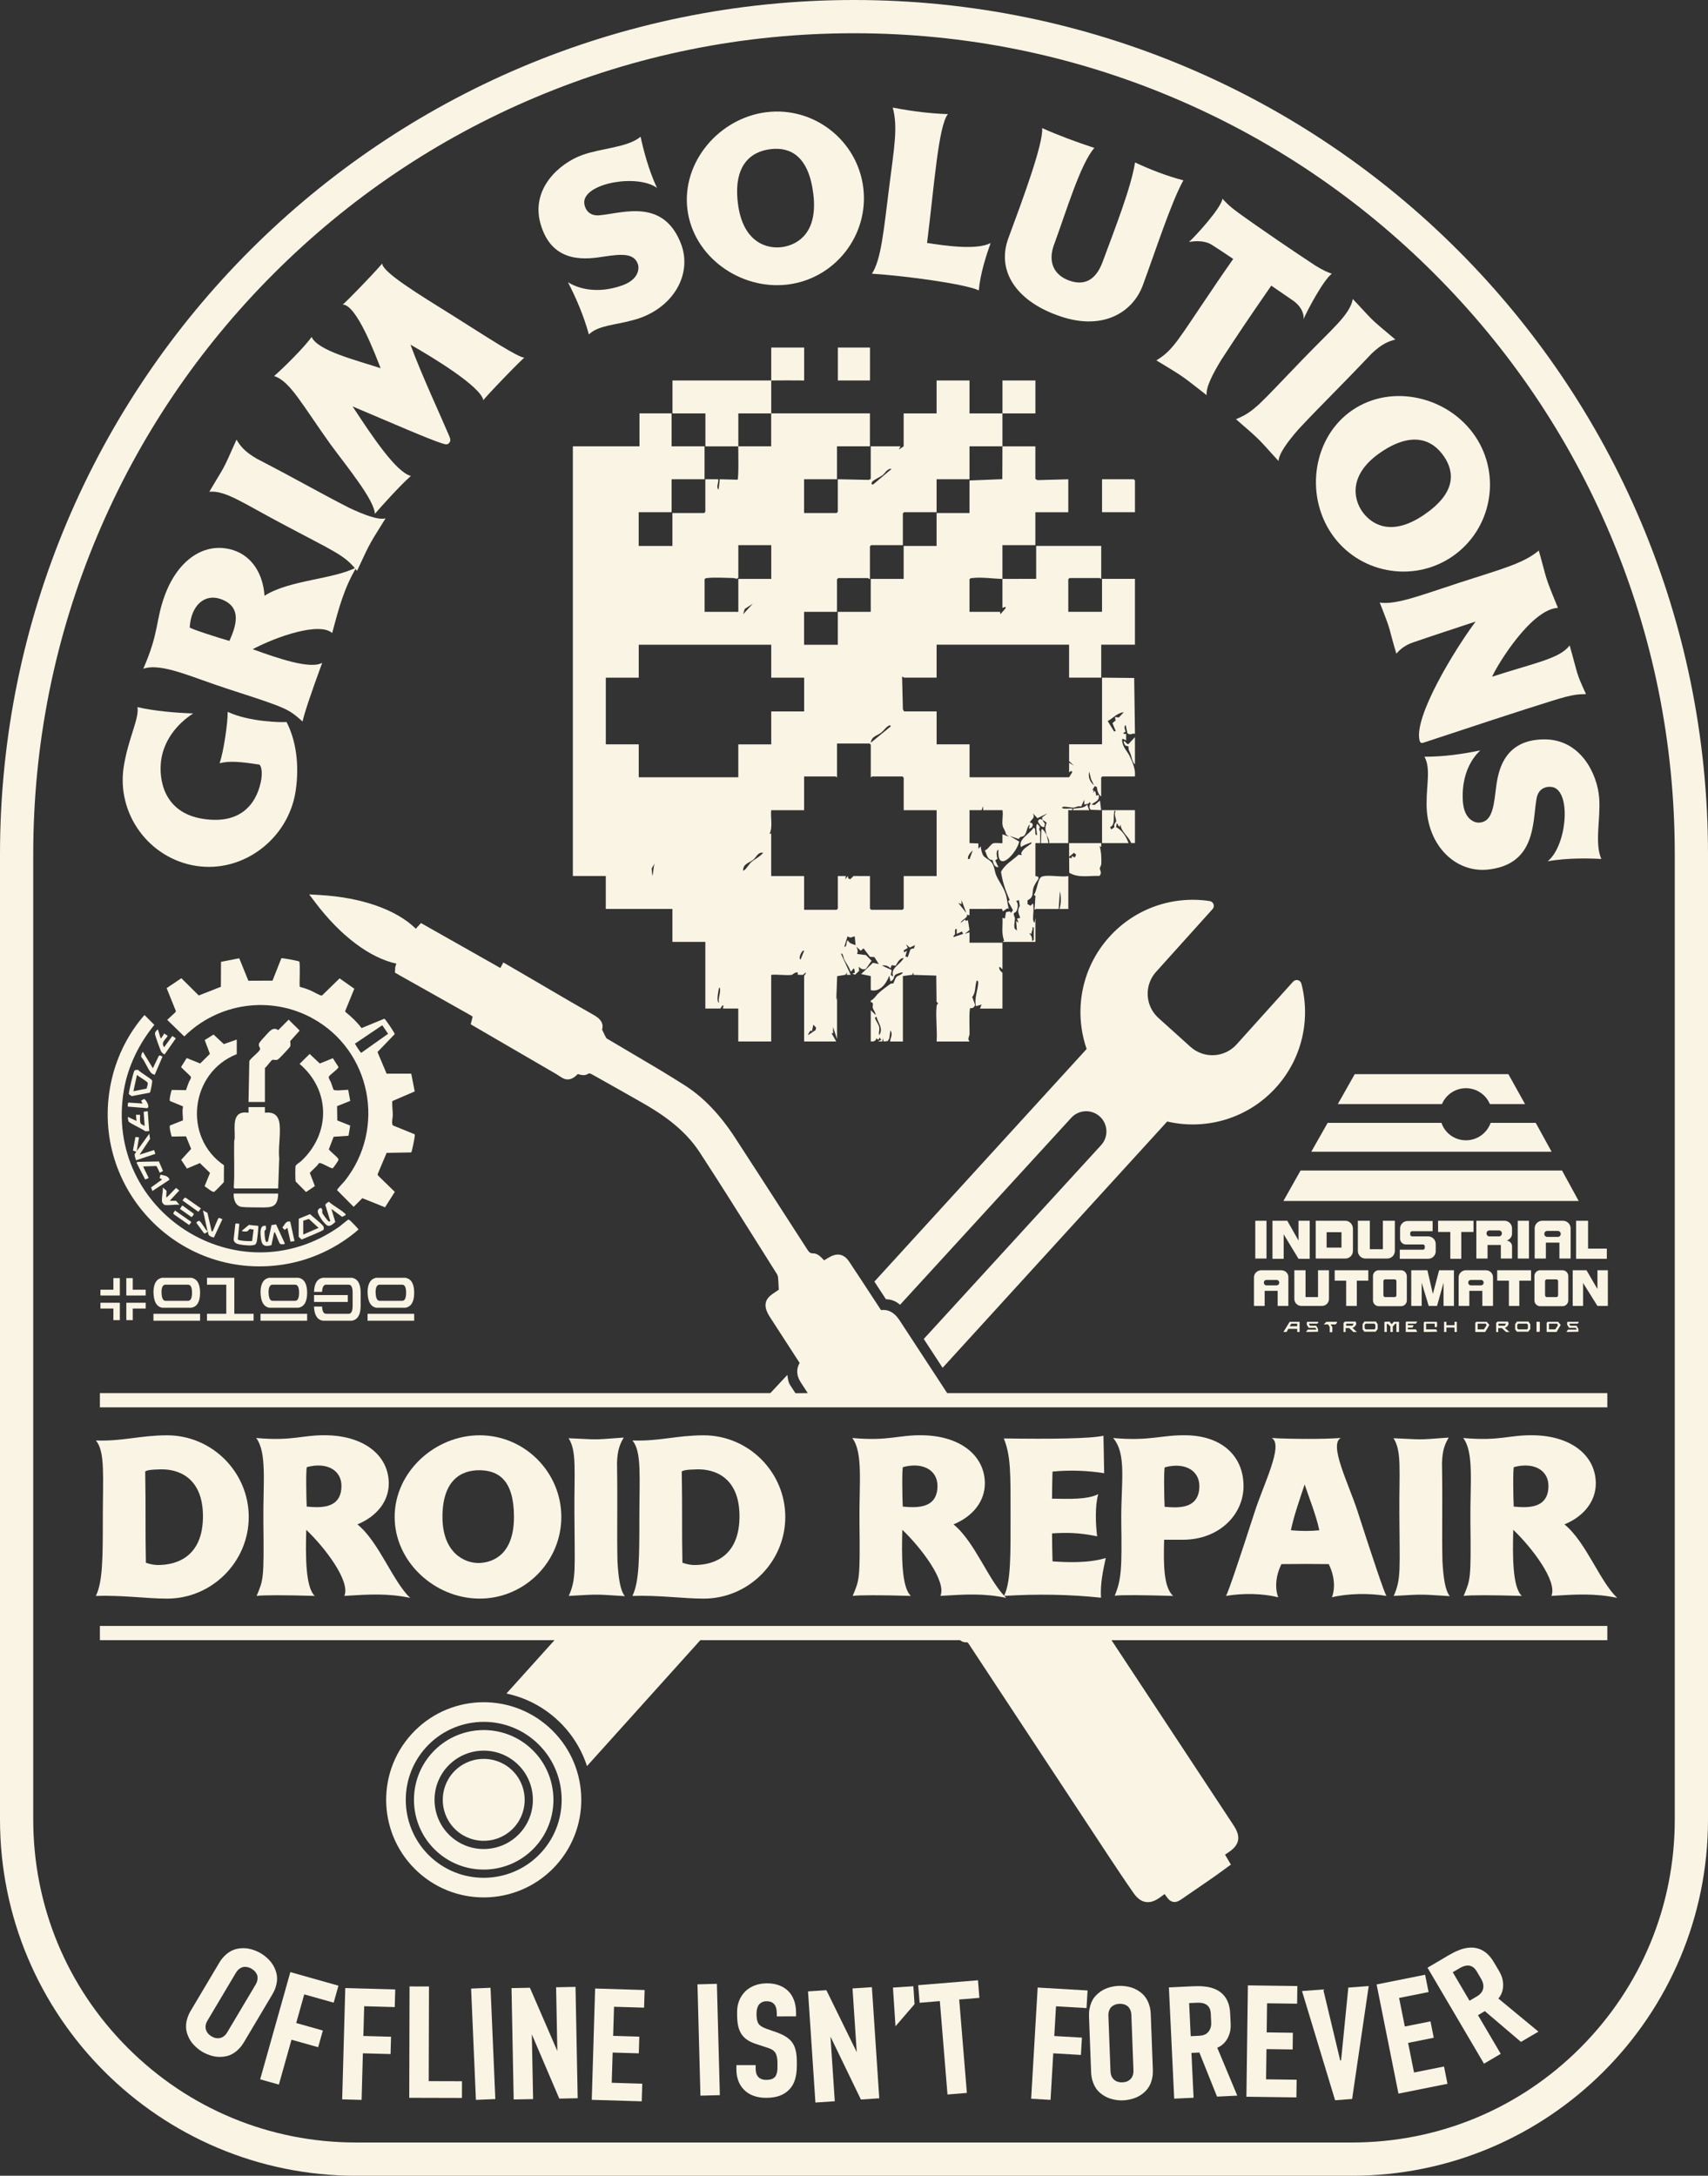 <?xml version="1.0" encoding="UTF-8"?> <svg xmlns="http://www.w3.org/2000/svg" id="Layer_2" data-name="Layer 2" viewBox="0 0 719.47 916.21"><rect x="0" y="0" width="719.47" height="916.21" fill="#333333" stroke="none"/><defs><style> .cls-1 { fill: #f9f4e4; } </style></defs><g id="Layer_1-2" data-name="Layer 1"><g><path class="cls-1" d="M359.74,14c46.68,0,91.96,9.14,134.57,27.16,41.17,17.41,78.14,42.34,109.9,74.1,31.76,31.76,56.69,68.73,74.1,109.9,18.02,42.62,27.16,87.89,27.16,134.57v406.48c0,36.33-14.15,70.48-39.83,96.17s-59.84,39.83-96.17,39.83H150c-36.33,0-70.48-14.15-96.17-39.83-25.69-25.69-39.83-59.84-39.83-96.17v-406.48c0-46.68,9.14-91.96,27.16-134.57,17.41-41.17,42.34-78.14,74.1-109.9,31.76-31.76,68.73-56.69,109.9-74.1,42.62-18.02,87.89-27.16,134.57-27.16M359.74,0h0C161.06,0,0,161.06,0,359.74v406.48c0,82.84,67.16,150,150,150h419.47c82.84,0,150-67.16,150-150v-406.48C719.47,161.06,558.41,0,359.74,0h0Z"></path><g><path class="cls-1" d="M81.68,861.17c-1.09-1.14-1.93-2.46-2.53-3.96-.32-.76-.54-1.54-.67-2.35-.13-.8-.15-1.65-.07-2.53.08-.89.29-1.8.61-2.76.32-.95.77-1.93,1.37-2.93l11.92-20.04c.59-1,1.23-1.87,1.92-2.6.69-.74,1.4-1.35,2.13-1.85.74-.5,1.49-.88,2.26-1.15.77-.27,1.56-.45,2.38-.53,1.6-.19,3.16-.08,4.69.33,1.52.41,2.91.99,4.18,1.74,1.26.75,2.44,1.7,3.53,2.84,1.09,1.14,1.93,2.46,2.53,3.96.32.76.54,1.54.67,2.35.13.8.15,1.65.07,2.53-.09.88-.29,1.8-.61,2.76-.32.95-.78,1.93-1.37,2.93l-11.92,20.04c-.59,1-1.23,1.87-1.92,2.6s-1.4,1.35-2.13,1.85c-.74.5-1.49.88-2.26,1.15-.77.27-1.56.45-2.38.53-1.6.19-3.17.08-4.69-.33-1.52-.41-2.92-.99-4.18-1.74-1.26-.75-2.44-1.7-3.53-2.84ZM90.89,858.23c.59.12,1.21.11,1.84-.03.57-.13,1.11-.39,1.63-.79.51-.4.97-.94,1.38-1.63l11.92-20.04c.41-.69.67-1.36.77-2,.1-.64.09-1.26-.05-1.86-.2-.59-.5-1.11-.88-1.58-.39-.46-.89-.88-1.5-1.24-.61-.36-1.21-.6-1.81-.72-.59-.12-1.2-.13-1.81-.02-.6.17-1.15.45-1.66.84-.51.4-.97.94-1.38,1.63l-11.92,20.04c-.41.69-.67,1.36-.77,2-.1.64-.08,1.24.09,1.8.18.63.46,1.17.85,1.64.39.46.89.88,1.5,1.24.61.36,1.21.6,1.81.72Z"></path><path class="cls-1" d="M122.3,830.46l20.27,5.71-2.01,7.16-12.4-3.49-3.39,12.06,11.23,3.16-1.98,7.03-11.23-3.16-5.32,18.9-7.88-2.22,12.71-45.15Z"></path><path class="cls-1" d="M145.44,837.18l21.05.58-.21,7.43-12.87-.36-.35,12.52,11.66.32-.2,7.3-11.66-.32-.54,19.62-8.18-.23,1.3-46.88Z"></path><path class="cls-1" d="M180.7,836.5l-.11,39.87,14.02.04-.02,7.04-22.2-.06.13-46.9,8.18.02Z"></path><path class="cls-1" d="M206.63,837.05l2.02,46.86-8.18.35-2.02-46.86,8.18-.35Z"></path><path class="cls-1" d="M223.22,837.05l11.55,26.65-.52-26.86,8.18-.16.91,46.89-7.75.15-11.56-27.05.53,27.26-8.18.16-.91-46.89,7.75-.15Z"></path><path class="cls-1" d="M250.7,837.37l20.84.63-.23,7.43-12.66-.38-.37,12.26,11.02.33-.21,7.03-11.02-.33-.39,12.72,12.87.39-.23,7.43-21.05-.64,1.42-46.88Z"></path><path class="cls-1" d="M301.98,835.39l1.25,46.88-8.18.22-1.25-46.88,8.18-.22Z"></path><path class="cls-1" d="M327.2,847.82c0-.67-.06-1.31-.18-1.91-.12-.6-.35-1.15-.68-1.64-.33-.49-.77-.87-1.32-1.14-.55-.27-1.25-.4-2.1-.4-.71,0-1.32.12-1.81.34-.5.22-.94.54-1.31.94-.38.49-.66,1.07-.85,1.74-.19.67-.28,1.43-.28,2.28s.05,1.57.15,2.18c.1.6.26,1.15.5,1.64.29.54.69.98,1.21,1.34.52.36,1.23.71,2.14,1.07l4.2,1.46c1.76.62,3.22,1.31,4.38,2.07,1.16.76,2.08,1.67,2.75,2.74.57.94.99,2.02,1.25,3.25.26,1.23.4,2.65.4,4.25v1.94c0,2.1-.25,4.01-.76,5.73-.52,1.72-1.37,3.16-2.55,4.33-1.04,1.07-2.34,1.9-3.91,2.49-1.56.58-3.46.88-5.69.88-1.99,0-3.8-.29-5.41-.89-1.61-.6-2.97-1.48-4.06-2.64-.48-.49-.9-1.04-1.28-1.64-.38-.6-.7-1.25-.96-1.94-.26-.69-.47-1.44-.61-2.24s-.22-1.63-.22-2.48v-1.94s8.11-.02,8.11-.02v1.61c0,.67.09,1.3.26,1.88.17.58.46,1.09.89,1.54.33.36.77.65,1.32.87.55.22,1.22.33,2.03.33.95,0,1.73-.13,2.35-.37.62-.25,1.11-.62,1.49-1.11.28-.45.5-.97.64-1.58.14-.6.21-1.31.21-2.11v-1.94c0-.89-.07-1.66-.19-2.31-.12-.65-.3-1.22-.54-1.71-.29-.53-.69-.99-1.21-1.37-.52-.38-1.21-.7-2.07-.97l-5.06-1.66c-1.33-.44-2.46-.95-3.38-1.53-.93-.58-1.72-1.29-2.39-2.14-.76-1.03-1.31-2.22-1.65-3.58-.34-1.36-.51-3.05-.51-5.06v-1.27c0-1.7.3-3.28.91-4.76.61-1.48,1.49-2.77,2.62-3.89,1.09-1.03,2.4-1.84,3.94-2.42,1.54-.58,3.26-.88,5.16-.88s3.52.27,5.02.83c1.5.56,2.78,1.36,3.85,2.4,1.07,1.05,1.89,2.34,2.46,3.88.57,1.54.86,3.29.87,5.26v1.54s-8.11.02-8.11.02v-1.27Z"></path><path class="cls-1" d="M348.1,838.07l12.79,26.08-1.78-26.81,8.16-.54,3.11,46.8-7.74.51-12.81-26.48,1.81,27.21-8.16.54-3.11-46.8,7.74-.51Z"></path><path class="cls-1" d="M384.74,836.4l.49,7.56-8.02,9.32-1.06-16.31,8.59-.56Z"></path><path class="cls-1" d="M411.95,833.89l.61,7.41-8.51.7,3.23,39.33-8.16.67-3.23-39.33-8.51.7-.61-7.41,25.17-2.07Z"></path><path class="cls-1" d="M437.1,836.96l21.02,1.23-.43,7.42-12.86-.75-.73,12.51,11.65.68-.43,7.29-11.65-.68-1.14,19.6-8.17-.48,2.74-46.82Z"></path><path class="cls-1" d="M468.58,883.98c-1.53-.37-2.96-1.02-4.27-1.95-.68-.47-1.3-1-1.84-1.61-.55-.6-1.02-1.3-1.43-2.09-.41-.79-.74-1.67-.99-2.64-.25-.97-.4-2.04-.44-3.2l-.88-23.3c-.04-1.16.02-2.23.2-3.23.18-.99.44-1.89.79-2.71.35-.82.77-1.55,1.27-2.19.5-.64,1.07-1.22,1.71-1.74,1.24-1.03,2.61-1.79,4.11-2.27,1.5-.48,2.99-.75,4.46-.8s2.97.1,4.5.47c1.53.37,2.96,1.02,4.27,1.95.68.47,1.3,1,1.84,1.61.54.61,1.02,1.3,1.43,2.09.41.79.74,1.67.99,2.64.25.97.4,2.04.44,3.2l.88,23.3c.04,1.16-.02,2.24-.2,3.23-.18.99-.44,1.89-.79,2.71-.35.82-.77,1.55-1.27,2.19-.5.65-1.07,1.22-1.71,1.74-1.24,1.03-2.62,1.79-4.11,2.27-1.5.48-2.99.75-4.46.81s-2.97-.1-4.5-.47ZM474.7,876.51c.56-.22,1.07-.57,1.53-1.03.41-.42.72-.93.94-1.54.21-.61.31-1.32.28-2.12l-.88-23.3c-.03-.8-.18-1.5-.43-2.1-.26-.59-.61-1.1-1.05-1.54-.49-.38-1.02-.67-1.6-.84-.58-.18-1.22-.26-1.93-.23s-1.35.15-1.91.37-1.07.54-1.53.96c-.41.46-.72,1-.94,1.61-.21.61-.31,1.32-.28,2.12l.88,23.3c.03.8.17,1.5.43,2.1.26.59.61,1.08,1.05,1.47.49.43,1.02.73,1.6.91.58.18,1.22.26,1.93.23s1.35-.15,1.91-.37Z"></path><path class="cls-1" d="M501.77,836.44c.85-.04,1.84-.06,2.95-.07,1.12,0,2.27.07,3.47.24,1.19.17,2.36.48,3.5.94,1.14.46,2.18,1.11,3.12,1.96.94.85,1.72,1.96,2.33,3.34.61,1.38.97,3.1,1.06,5.15l.2,4.22c.07,1.43-.06,2.71-.39,3.84-.33,1.13-.77,2.12-1.32,2.95-.55.83-1.17,1.52-1.86,2.07-.69.55-1.38.95-2.08,1.21l8.44,20.19-8.53.41-7.44-18.56-3.34.16.9,18.87-8.17.39-2.23-46.85,9.38-.45ZM501.56,857.44l3.7-.18c.76-.04,1.45-.18,2.08-.43s1.16-.63,1.59-1.12c.43-.49.76-1.08.99-1.76.23-.68.32-1.47.28-2.36l-.17-3.55c-.05-1.11-.27-1.99-.66-2.62-.39-.63-.87-1.1-1.46-1.41s-1.2-.5-1.84-.58c-.64-.08-1.25-.11-1.82-.08l-3.34.16.66,13.92Z"></path><path class="cls-1" d="M525.64,836.05l20.85.27-.1,7.44-12.66-.17-.16,12.26,11.03.15-.09,7.03-11.03-.15-.17,12.73,12.88.17-.1,7.44-21.06-.28.62-46.9Z"></path><path class="cls-1" d="M569.56,883.88l-7.17.54-13.94-45.99,8.94-.67,7.16,29.9.36-.03,3.05-30.66,8.59-.64-6.99,47.56Z"></path><path class="cls-1" d="M579.87,835.66l20.44-4.09,1.46,7.29-12.42,2.48,2.41,12.02,10.81-2.16,1.38,6.9-10.81,2.16,2.5,12.48,12.63-2.53,1.46,7.29-20.65,4.13-9.21-45.99Z"></path><path class="cls-1" d="M609.41,823.82c.74-.43,1.6-.91,2.58-1.44.98-.53,2.04-.99,3.18-1.4,1.13-.41,2.31-.67,3.53-.8,1.22-.12,2.45-.03,3.68.29,1.23.31,2.44.94,3.62,1.87,1.18.94,2.3,2.29,3.34,4.06l2.14,3.64c.73,1.23,1.21,2.43,1.45,3.58.24,1.16.31,2.23.2,3.22-.1.99-.33,1.89-.68,2.7-.35.8-.78,1.48-1.28,2.04l16.87,13.94-7.36,4.33-15.22-12.96-2.88,1.7,9.58,16.28-7.05,4.15-23.79-40.42,8.09-4.76ZM619.01,842.51l3.19-1.88c.65-.38,1.2-.84,1.64-1.35.44-.52.73-1.09.88-1.72.15-.63.17-1.3.05-2.01-.12-.71-.4-1.45-.85-2.22l-1.8-3.06c-.57-.96-1.17-1.63-1.8-2.01-.63-.38-1.28-.57-1.94-.57s-1.29.11-1.9.34-1.16.49-1.65.78l-2.88,1.7,7.07,12.01Z"></path></g><path class="cls-1" d="M231.26,727.37c-16.87-15.19-42.85-13.83-58.04,3.04-15.19,16.87-13.82,42.85,3.04,58.04,16.87,15.19,42.85,13.83,58.04-3.04,15.19-16.87,13.83-42.85-3.04-58.04ZM181.78,782.32c-13.46-12.12-14.55-32.93-2.43-46.39,12.12-13.46,32.93-14.55,46.39-2.43,13.46,12.12,14.55,32.93,2.43,46.39-12.12,13.46-32.93,14.55-46.39,2.43Z"></path><path class="cls-1" d="M215.31,745.09c-7.07-6.37-18.01-5.8-24.38,1.28s-5.8,18.01,1.28,24.38c7.07,6.37,18.01,5.8,24.38-1.28,6.37-7.07,5.8-18.01-1.28-24.38Z"></path><path class="cls-1" d="M223.42,736.07c-12.04-10.84-30.66-9.87-41.51,2.17-10.84,12.04-9.87,30.66,2.18,41.51,12.04,10.84,30.66,9.87,41.5-2.18,10.84-12.04,9.87-30.66-2.18-41.5ZM189.89,773.31c-8.49-7.64-9.18-20.77-1.53-29.26s20.77-9.18,29.26-1.53,9.18,20.77,1.53,29.26c-7.64,8.49-20.77,9.18-29.26,1.53Z"></path><path class="cls-1" d="M548.19,414.21c-.41-1.57-2.39-2.06-3.48-.85l-23.81,26.44c-5.08,5.65-13.78,6.1-19.43,1.02l-13.48-12.14c-5.65-5.08-6.1-13.78-1.02-19.43l23.81-26.44c1.08-1.2.39-3.13-1.21-3.37-15.21-2.31-31.24,2.83-42.3,15.11-11.94,13.26-14.99,31.42-9.54,47.18l-89.41,97.95c.76,1.17,1.53,2.33,2.28,3.48.86,1.32,1.72,2.63,2.59,3.95,2.59.02,4.54,1.1,5.95,2.33l72.06-78.68c3.15-3.5,8.54-3.78,12.04-.63h0c3.5,3.15,3.78,8.54.63,12.04l-74.75,81.67c2.68,4.1,5.33,8.15,7.94,12.14l94.6-103.71c16.24,3.78,33.98-1.15,45.92-14.42,11.06-12.28,14.49-28.77,10.61-43.65Z"></path><g><path class="cls-1" d="M110.11,327.84c.6-4.51-.72-5.84-.82-5.85-7.68-1.2-12.72-1.68-16.78-.58,1.69-4.95,3.47-16.94,3.39-21.66,9.04,4.28,22.81,4.49,24.79,4.29,3.86,7.35,5.59,17.85,3.8,29.32-3.11,19.86-22.04,34.38-41.9,31.27-19.86-3.11-33.58-21.92-30.47-41.78,1.84-11.78,6.69-20.53,5.76-25.07,7.21,1.64,16.08,2.41,23.51,2.65-7.16,4.6-12.45,11.65-13.53,19.86-.97,7.52.77,21.9,17.63,24.53,17.46,2.73,23.27-8.22,24.64-17Z"></path><path class="cls-1" d="M106.44,273.38c10.73,3.91,24.3,8.55,29.28,5.74-4.77,12.99-7.65,21.61-8.26,24.71-6.03-5.21-5.65-5.4-30.45-13.38-16.35-5.25-28.86-11.46-36.65-8.85,6.75-15.42,5.1-20.02,8.97-30.65,5.57-15.39,17.08-23.04,28.92-19.29,7.89,2.53,12.54,9.94,13.17,19.21,10.55-6.7,29.13-6.87,38.72-11.97-5.15,8.71-7.36,16.92-10.21,27.68-5.23-4.73-23.12,1.32-33.48,6.8ZM79.91,264.19c.13.58,13.03,4.68,16.73,5.7,2.27-5.2,6.18-14.33-3.88-17.7-6.51-2.18-12.27,2.61-12.85,12Z"></path><path class="cls-1" d="M99.62,185.13c1.64,2.71,3.38,5.03,8.53,8.02,18.29,9.49,26.46,14.34,38.97,20.72,6.51,3.04,12.14,5.15,15.28,4.43-6.55,10.7-5.82,8.68-12,22.1-5.22-6.71-9.08-7.86-31.9-20.01-16.24-8.61-23.58-13.94-30.33-13.32,6.85-11.68,5.01-7.4,11.45-21.94Z"></path><path class="cls-1" d="M131.26,141.88c2.55,5.8,18.64,9.75,29.07,13.17-1.89-4.75-10-26.79-16-26.81.71-.16,17.27-17.44,16.63-17.35.15,3.78,15.28,12.96,29.9,22.08,14.05,8.85,27.52,17.7,30.09,17.65.06-.64-17.21,17.22-17.33,17.94-1.12-5.83-21.39-18.12-30.72-23.42,4.7,12.76,13.38,31.43,16.32,38.44.68,1.63.62,2.27-.08,3-.7.73-1.2.67-2.93.13-5.9-1.88-20.75-8.42-37.69-15.56,8.64,13.17,18.38,27.68,24.55,29.27-4.77,4.24-12.72,13.13-15.16,15.97-.19-5.78-11.56-19.61-18.62-29.18-12.15-16.96-17.14-26.78-23.83-28.85,4.07-3.52,13.02-12.42,15.79-16.48Z"></path><path class="cls-1" d="M246.13,84.61c-.25,1.7.84,6.88,6.96,5.99,9.82-1.03,26.66-7.03,33.93,12.46,4.78,13.41-4.44,27.85-20.81,31.86-6.92,1.93-14.36,2.12-18.15,5.93-2.18-7.91-5.26-15.07-8.79-21.96-.1-.29,8.28,6.38,22.77,1.32,7.14-2.54,7.29-7.21,6.65-9.02-1.63-4.57-6.67-4.27-13.9-3.2-6.62.97-22.15,4.03-27.15-13.91-4.07-14.74,8.1-25.4,17.71-28.83,8.28-2.95,18.85-3.07,24.5-7.66.92,4.39,3.26,13.96,6.93,21.55-8.2-5.87-29.53-2.23-30.65,5.46Z"></path><path class="cls-1" d="M322.92,47.24c19.95-2.44,38.29,11.9,40.73,31.85,2.44,19.95-11.9,38.29-31.85,40.73s-39.79-11.72-42.24-31.67c-2.44-19.95,13.4-38.47,33.35-40.92ZM329.96,103.97c5.98-1.04,14.66-5.76,12.64-22.3-1.94-15.84-9.54-19.79-17.78-18.89-8.73.97-15.94,6.94-14,22.78,2.02,16.54,12.26,19.56,19.14,18.41Z"></path><path class="cls-1" d="M399.33,48.03c-4.07,4.78-5.83,30.72-8.82,54.27,7.29,1.13,20.88,3.16,26.77.04-1.9,5.36-4.42,13.18-4.97,19.94-5.47-2.63-30.28-6.08-45.03-7.03,3.89-5.82,5-18.51,7.17-35.64,2.31-18.24,3.82-26.09,1.6-34.31,9.54,1.82,16.78,2.54,23.27,2.75Z"></path><path class="cls-1" d="M444.01,102.97c-2.66,7.2-.19,12.75,6.25,15.13,7.39,2.73,11.77-1.25,14.19-7.79,5.01-13.55,12.11-31.6,13.66-41.9,6.71,3.12,13.4,5.71,20.37,7.53-5.12,9.2-11.76,29.79-17.12,44.28-4.13,11.18-17,19.78-36.45,12.37-16.86-6.23-25.22-18.58-20.14-32.32,5.64-15.25,14.8-39.76,14.22-46.33,6.93,3.1,14.23,5.8,22,8.35-5.9,6.65-11.97,27.13-16.97,40.68Z"></path><path class="cls-1" d="M521.4,89.43c9.82,7.11,24.29,16.91,32.65,22.39,2.72,1.74,5.9,3.19,6.96,3.43-3.62,2.78-10.29,15.36-11.96,19.23.42-1.68-.55-5.27-4.46-7.96l-9.08-6.23c-9.22,13.27-14.4,20.99-21.17,31.41-3.72,6.14-6.43,11.51-6.05,14.71-9.93-7.67-8.51-7.06-21.18-14.65,7.23-4.47,8.79-8.18,23.33-29.56,3.63-5.47,6.63-9.66,9.03-13.16-3.33-2.29-6.55-4.37-9.19-6.06-2.95-1.78-7.04-1.52-9.43-1.08,2.55-2.29,13.55-14.22,14.11-18.25.75.88,2.51,2.95,6.45,5.77ZM549.05,134.48c-.06.08-.03.22-.09.31.06-.08.03-.22.09-.31Z"></path><path class="cls-1" d="M587.78,142.98c-3.06.82-5.76,1.86-10.07,5.98-14.17,14.96-21.09,21.47-30.67,31.73-4.72,5.42-8.3,10.25-8.48,13.46-8.47-9.25-6.74-7.99-17.93-17.63,7.89-3.17,10.06-6.55,28.04-25.13,12.76-13.23,19.91-18.82,21.18-25.47,9.33,9.81,5.73,6.86,17.92,17.06Z"></path><path class="cls-1" d="M621.41,183.71c11.25,16.66,6.82,39.51-9.83,50.76-16.66,11.25-39.51,6.82-50.76-9.83-11.25-16.66-7.67-40.77,8.98-52.02,16.66-11.25,40.36-5.57,51.61,11.09ZM574.09,215.79c3.64,4.85,11.8,10.43,25.61,1.1,13.22-8.93,13.28-17.5,8.73-24.42-4.83-7.34-13.43-11.04-26.65-2.11-13.81,9.33-11.84,19.82-7.69,25.43Z"></path><path class="cls-1" d="M668.07,292.28c-3.35.14-5.01-.07-14.07,2.77-12.36,3.81-38.06,12.28-54.45,17.72-.96.31-1.31-.1-1.56-.87-2.61-9.98,14.87-38.51,23.61-50.17-8.52,2.88-14.41,4.69-26.16,8.72-4.13,1.34-6.16,3.6-7.25,4.8-3.74-12.48-1.57-7.77-7-21.51,6.92,1.04,17.08-3.01,33.5-8.35,17.48-5.69,27.01-8.05,33.5-13.56,3.71,13.03,2.01,9.44,8.07,24.14-10.99.5-25.01,23.01-27.74,28.99,17.86-5.81,28.54-7.59,32.67-13.18,3.71,13.03,2.51,10.97,6.88,20.49Z"></path><path class="cls-1" d="M654.78,331.69c-1.57-.69-6.86-1.01-7.62,5.13-1.6,9.74-.27,27.57-21,29.42-14.2,1.06-25.68-11.66-25.22-28.51-.03-7.19,1.76-14.41-.92-19.07,8.2,0,15.92-1.09,23.5-2.66.3-.02-8.34,6.29-7.3,21.61.56,7.55,5.02,8.94,6.94,8.8,4.83-.36,5.88-5.3,6.76-12.56.82-6.64,1.97-22.43,20.61-22.5,15.29-.03,22.35,14.54,23.11,24.71.65,8.76-2.03,18.99.9,25.66-4.48-.27-14.32-.55-22.61.98,7.83-6.36,9.97-27.89,2.85-31Z"></path></g><g><path class="cls-1" d="M338.74,160.22v-13.87h-13.87v13.87c4.63-.02,9.25-.07,13.87,0Z"></path><path class="cls-1" d="M311,174.09c4.62,0,9.25.02,13.87,0,.01-4.62,0-9.25,0-13.87-13.86.05-27.74-.04-41.6,0v13.87h13.87v13.87h13.87c.01-4.62,0-9.25,0-13.87Z"></path><path class="cls-1" d="M475.91,318.49c-1.09-2.22-3.19-3.99-3.24-6.91-.02-1.05,1.14.14,1.7.16v-2.7s-1.01,0-1.01,0c-.42-.85.67-.57.7-.88.08-.77-1-2.03.14-2.84l.68,3.37c1.26,1.28,2.05-.19,3.21.35l-.33-23.54-13.54-.14v28.07h-13.87v7.1l2.03,1.86-2.03-1.18v4.06s.85-.67.85-.67l.51.51-1.36,2.2h-41.94v-13.87h-13.87v-13.87h-13.7l-.51-.85-.34-13.7c.37-.13.74.34.84.34h13.7v-13.87h55.81v13.87h13.53v-13.87h14.21v-27.73h-13.87v13.87h-14.21v-13.7l.51-.51h12.85c.1,0,.26.43.51.34v-13.87h-27.4v13.87c-4.73-.05-9.48.07-14.21,0,.01,4.05-.01,8.12,0,12.18.18.21,1.58-.94,1.35.17l-2.2,2.54-.17-1.01h-12.85v-13.7c.3-.48.67-.47,1.17-.52,4.11-.48,8.65.29,12.7.36-.01-4.73,0-9.48,0-14.21h13.87v-13.87h13.87v-13.87l-13.03.35-.84-.52v-13.7h-13.87l-.05,13.82-13.82.56v13.7h-13.87v13.87h-13.87v13.87h-13.87v13.87h-13.87v13.87h-14.21v-13.87h13.87v-13.7l.51-.51h12.51c.11,0,.48.46.85.34v-13.7l.51-.51h13.36v-13.36l.51-.51h13.7v-13.87h13.87v-13.87h13.87c.02-4.62-.01-9.25,0-13.87h-13.87v-13.87h-13.87v13.87h-13.87v13.87l-2.03,1.35.67-1.35h-12.51s0,13.69,0,13.69l-.76.44-13.11-.27v13.7l-.51.51h-13.7v-14.21h13.87v-13.87h13.87v-13.87c-13.86.03-27.74-.04-41.6,0-.01,4.62,0,9.25,0,13.87-4.62,0-9.25,0-13.87,0,0,1.79.26,13.65-.31,14.06l-7.46-.19-.51,4.39c-1.21-1.21.14-2.92-.17-4.39h-5.41s0,13.7,0,13.7l-.51.51h-13.36v13.87h-14.21v-14.21h13.87v-13.87h13.87v-13.87h-13.87v-13.87h-13.53v13.87h-28.07v180.95h13.87v13.87h28.07v13.87h13.87v28.07h6.26c.28,0,.72-1.55,1.35-1.36l-.17,1.36h6.43v13.87h13.87v-28.07c2.7-.27,6.02.35,8.64.02.32-.04,1.46-1.28,2.52-1.04l.02.98,2.19.06,1.17-1.04c.24.59-.67,1.26-.67,1.52v27.57h13.53s-2.03-3.55-2.03-3.55l.68.17v-2.71s1.69,5.07,1.69,5.07v-17.58l-.33,1.18.38-10.1,3.43-.55.75-1.02-.17,1.01h1.69s-4.06-8.79-4.06-8.79c.68-.83,1.15,1.97,1.29,2.26.83,1.64,2.03,3.05,2.6,4.84.46,1.1,1.29-1.83,1.69-.68.17.51.21.99.18,1.53l-1.03.34,1.16.48,1.74-1.66-.19-1.69c.11-.13,1.22,1.68,3.04.84l2.36-3.39-2.35-2.39-3.73-.47c.44-1.4.22-1.8-.33-3.04l1.87,1.68,1.17-1.01,2.71,3.57,1.87.12,1.84,2.92-2.47-.51-4.97,4.74,4.06.84v5.92c3.86,1.01,6.6-2.81,7.78-6.09l.5,2.36c1.53-.33,1.4-2.02,1.95-2.62.39-.43,2.59-1.21,3.3-1.09-.43,1-2.09,1.27-2.69,1.87-.56.57-1.1,2.43-1.41,2.81-.04.05-.6-.25-1.28.22-1.36.94-3.54,2.62-4.77,3.72-1.21,1.07-2.01,2.69-3.38,3.22v.66c1.5.07.63,1.6.83,2.38.22.88,1.25,1.96,1.2,3.03l-2.03-2.03v13.19c1.05.07,2.22-.15,2.37-1.35l.84.67.52-1.01.67,1.01-1.35.68h1.83s.2-1.35.2-1.35l.33,1.35,1.7-.16.66-1.03.52-3.54c1.12,1.8.03,2.98-.17,4.74h5.41v-27.57l4.04-.53.19-.99.35,1.04,9.48.29.12,11.04.71.65c-.49.36-.64.74-.7,1.34-.45,4.64.37,10.01.02,14.73h13.87c-1.07-1.22-.05-1.95,0-3.21.07-1.62-.32-10.37.32-10.83.15-.11,1.43.39,2.02-1.38l-1.22-3.35c1.6-1.8,1.06-4.71,1.92-6.93.62.15.63.54.61,1.08-.15,3.06-1.76,6.52-.95,9.74l2.37-.67-.68,1.69h9.47v-15.05c0-.16-1.22-.78-1.36-2.03-.14-1.33,1.16.57,1.36.5v-11.16h-13.87v-4.4s-2.03.67-2.03.67l2.03-1.59-.68-4.16-.97.28-.21-.62-1.87,1.52c.41-1.64,2.85-1.76,2.71-3.55l1.01.34v-2.71s13.69-.02,13.69-.02l.36,1.04,1.91-1.29.62.27c-.66-2.03-.67-4.18-1.34-6.27-.94-2.93-2.88-5.27-3.98-7.86-.87-2.07-.68-4.38-2.44-6.01-.72-.67-2.53-1.51-3.08-2.42-.46-.76-1.01-2.9-1-3.82l-1.01,1.01v-2.21s-3.72-.15-3.72-.15v-13.87h5.07s.68-1.69.68-1.69v1.69h8.12c.43,2.14-.31,4.43.08,6.52.22,1.17,1.26,2.25,1.35,3.55l1.27,1.09-2.7-1.01v3.72c-.15.15-3.04-.17-3.82.07-1.26.38-2.28,2.76-3.62,2.98.98,1.77.85,3.92,3.3,4.13.3,1.38.74,3.08,2.44,2.97l-1.35-2.88.93-.65c-.28-1.16-.75-3.3.42-3.92-.66,10.79,7.9,1.19,8.76-3.33l-4.03-2.41,3.87,1.33c.48-1.27,1.38-.81,2.08-1.31,1.37-.98,1.21-3.92,2.51-4.76l-.33,1.69c1.9-.22,2.23-2.61.33-2.54.81-1.62,2.34-1.71,1.36-3.89l1.86,2.03,4.22-2.03-2.19,1.68c-.12.26.07.74.16,1.03.24.11,1.69,1.15,1.71,1.25-.88,2.36-.47,2.99-.02,5.18.56,1.06,1.29,2.04,1.01,3.38h8.12v-13.87c.69-.12,1.95.47,1.69-.67-1.14-.11-2.45.14-3.56,0-.47-.06-1.06-.25-.5-.68,1.42-.34,3.35.33,4.58.28,1.01-.04,1.97-.93,3.22-.46l1.33-2.87v2.03c.73-.25,2.15-.04,2.04-1.01l.67.51c-.67,1.01-.8,1.67-.02,2.71l4.41.16-.51-4.05-2.22,1.86-1.33-.18c1.51-1.33,3.48-1.43,3.04-4.05l-1.01.34-.51-2.02-.84.67.31-.99-.65-.02,1.02-1.69.84.34c.24,1.5.58,3.08,1.86,4.05v-7.95l.51-.51h13.7c.35-2.84-.93-5.94-2.18-8.47ZM367.56,202.73c.89-.87,3.07-1.8,4.16-2.59,1-.73,2.04-2.97,3.88-2.71l-7.61,6.42c-.81.57-1.21-.36-.43-1.13ZM370.36,435.88c-.37-1.04.19-1.87.04-3.05-.21-1.64-1.47-2.71-1.84-4.28l.62-.45c.68,2.66,3.05,4.98,1.19,7.78ZM371.18,308.51c1.01-.78,1.94-2.2,2.97-2.78.59-.33.6-.57,1.11.11l-8.45,6.93c.3-2.74,2.57-2.86,4.37-4.25ZM296.8,243.93c.3-.48.67-.47,1.17-.52,2.94-.35,7.73-.07,10.86,0,.86.02,1.64.68,2.18-.15v-13.7h13.87v14.21h-13.87v13.87h-14.21v-13.7ZM317.09,254.25l-4.05,4.4.65-2.22,3.4-2.18ZM274.81,368.91l-.32-3.18,1.34-2.23c-.74,1.77-.46,3.57-1.02,5.41ZM302.88,422.35c-1.12-.75-.43-3.88-.24-5.15.05-.34.1-1.35.58-1.28.49,2.31-.86,4.33-.34,6.42ZM311,327.31h-41.94v-13.87h-13.87v-28.07h13.87v-13.87h55.81v13.87h13.87v14.21h-13.87v13.87h-13.87v13.87ZM316.11,363.37c-.4.39-2.57,3.7-3.08,3.17-.03-2.83,2.63-3.17,4.37-4.59,1.17-.96,1.85-3.27,4.08-2.85-1.41,1.79-3.78,2.72-5.38,4.26ZM337.22,404.08c-1.17-.63.79-4.39,1.52-3.71l-1.52,3.71ZM343.56,433.76l-3.13,2.12c-.19-.21,1.33-3.08,1.52-1.35l.68-3.04,1.14,1.25-.2,1.02ZM357.17,395.98c-.97.52-.2,2.85-1.52,2.7l1.36-4.39c1.52.93,1.52.3,3.04,0l.34,3.72c-1.36-.56-2.5-.56-3.21-2.02ZM376.28,411.19l-1.04-.57.36-2.14-4.06-1.86c1.27-.34,2.77.17,3.55,1.18l.51-1.35,1.69.2c.77-1.26,1.65-3.24,3.38-3.23-1.36,2.77-5.79,4.19-4.4,7.78ZM385.03,399.31l-1.47.39-1.19,3.37-1.01-.34.67-2.36-1.18.68-.18-.85,1.7-1.02-.68-1.51,1.53,1.35,2.19-1.01-.38,1.31ZM394.54,368.91h-13.87v13.7l-.51.51h-13.19l-.51-.51v-13.7l-6.93-.02-1.36,1.35-.85-.32-.16-1.01-1.18,1.35.33-1.35h-3.38s0,13.7,0,13.7l-.51.51h-13.7v-14.21h-13.87v-17.93s-.68.17-.68.17c1.42-2.92.36-6.75.68-9.97h13.87v-14.21h13.36c.1,0,.26.43.51.34v-14.21h13.7l.51.51v13.7c.12.17.44-.34.51-.34h12.85l.51.51v13.7h13.87v27.73ZM405.2,392.25l.51,1.01-4.05,1.35c-.18-.6.49-.81.6-1.26.19-.8-.38-2.38.75-2.12v2.03s2.2-1.02,2.2-1.02ZM403.68,380.24l1.35.51v-1.69s2.03,5.41,2.03,5.41l-3.38-4.23ZM409.76,358.09l-1.36,3.72-.67-.17c-.16-1.34,1.09-2.68,2.03-3.55ZM458.81,324.94l.77,3.12,1.25,2.63c-1.79-1.48-2.54-3.48-2.02-5.75ZM469.93,303.4l-1.33,1.1,1.38,3.36-.67.17-2.71-4.39c2.3-1.21,3.99-3.44,6.76-3.72l-2.04,2.21-1.67-.18.29,1.46Z"></path><path class="cls-1" d="M438.68,349.29l-.17,5.76h3.05c-.02-1.17-.45-2.25-.68-3.38-.15-.28-1.7-3.28-2.2-2.37Z"></path><path class="cls-1" d="M436.15,160.22h-13.87c-.01,4.62.01,9.25,0,13.87h13.87v-13.87Z"></path><path class="cls-1" d="M437.21,346.02c.69.94,1.26,2.44,2.65,2.26l.3-1.45c-.49-.59-.72-.84-.97-1.59-.98-.47-1.67-.44-1.98.78Z"></path><rect class="cls-1" x="352.94" y="146.35" width="13.53" height="13.87"></rect><path class="cls-1" d="M435.15,386.95c0-2.1.47-4.28-.02-6.54l-1.02,1.01-1.29-.72.02-1.59c2.79-1.37,1.82-2.87,2.45-5.14.35-1.25,1.44-2.84,2.15-3.95l-.09-.8-1.2-.32v-13.87h2.03v-4.9c0-.11-.87-.66-.12-1.88l-1.06-1.33c-.95.39-.18,3.74-.17,4.73-1.48.21.01-3.06-1.52-3.04-1.62,2.63-6.53,4.76-5.24,8.11,1.06-.78,2.31-1.26,3.55-1.69.46-.15.97-.7.84.16-1.65,1.31-3.46,2.04-4.31,4.11l.25.79-1.34-.18c-2.56,2.43-5.68,3.95-7.39,7.21.56,4.01,1.91,8.02,3.63,11.8l-.66.65,2.05,3.7-.85,1.18-.38-.68-1.69.33-.47,2.72-1.01-.34c.19,3.21-.57,6.58.7,9.62l-.71.53h13.87v-10.15l-.34,2.03c-.47.06-.65-1.32-.65-1.57ZM429.04,388.53l-1.01-.68.33,4.06-.94-.91c-.44-1.29.13-3.15.1-4.18-.01-.64-.65-1.54-.48-2.14.12-.41.8-.46,1-.79.76-1.3,1.07-3.31-.01-4.49l1.19-.33.35,2.39c-1.19,2.19-.55,2.87.16,5.03l-1.35.35.67,1.69ZM434.8,396.31c-.05-1.57-.22-2.27-1.36-3.38l1.01.34c.06-.73.34-1.44.55-2.13.07-.25-.62-.8.47-.57v5.24s-.67.51-.67.51Z"></path><polygon class="cls-1" points="478.09 202.33 477.58 201.82 464.22 201.82 464.22 215.69 478.09 215.69 478.09 202.33"></polygon><path class="cls-1" d="M438.49,369.39c-1.42,1.12-1.72,5.97-3.02,7.47l.7.37-.37,5.71c.06.47.43-.17.51-.17h9.64l.51-7.44c.56,2.37.58,5.02-.17,7.44h3.72s0-13.87,0-13.87c-2.57.67-9.8-.89-11.53.48Z"></path><path class="cls-1" d="M463.88,356.73v-1.69s-13.53,0-13.53,0v5.75l2.04-1.69.92.84-.6,1.19-1.17-.68-.17,1.02-1.01-.34.05,6.37c3.81,2.36,8.46,1.17,12.74,1.35,1.2-1.41.15-2.24.13-3.22-.01-.42.6-.99.63-1.95.08-2.62-.01-4.94-.71-7.46l.68.5Z"></path><path class="cls-1" d="M464.22,355.04h11.16c-.95-2.69-2.63-5.39-5.24-6.74l.34-1.72,1.02,1.69.5-1.01c.28,3.11,3.48,4.98,4.45,7.72l1.64.05v-13.87h-13.87v13.87ZM469.31,342.36c.13-.57-.38-1.01.66-.84-.9,1.18.28,3.44.21,4.23-.04.5-1.27,1.38-.72,2.55l-1.35.99-.49-.99c2.21-.99,1.26-3.99,1.69-5.94Z"></path><path class="cls-1" d="M476.23,317.5c.48,1.43.69,3.39,1.85,4.4v-11.5l-2.7,2.9c-.89.46-1.8-2.33-2.05-.7l.67,1.33,1.4.42c-.17,1.59.45,2.07.82,3.15Z"></path><path class="cls-1" d="M457.96,338.81c-1.43,1.7-3.45,1.33-5.41,1.7-.55.1-.58-.22-.51.67h6.76l-.85-2.36Z"></path></g><g><path class="cls-1" d="M40.46,606.59c11.21.38,18.72-2.18,29.93-2.18,18.91,0,34.39,15.49,34.39,34.39s-15.49,34.39-34.39,34.39c-8.65,0-18.81-1.52-30.02-1.14,2.94-5.89,2.94-16.53,2.94-32.78,0-17.29,1.04-27.93-2.85-32.59v-.09ZM67.63,618.75c-4.85.09-5.7.48-6.46.86v.09c.28,15.96,0,25.27.28,38.38,1.9.67,3.71.95,5.13.95,8.36,0,18.91-3.89,18.91-20.52s-10.74-19.95-17.86-19.76Z"></path><path class="cls-1" d="M129,644.21c-.28,10.73-.38,24.22,3.61,27.83-13.02-.38-21.57-.38-24.51,0,2.85-6.94,3.13-6.65,2.85-31.16-.19-16.15,1.61-29.17-3.04-35.34,15.77,1.42,19.38-1.42,30.02-1.14,15.39.38,25.65,8.36,25.84,20.04.1,7.79-5.13,14.16-13.21,17.48,9.12,7.41,14.82,23.94,22.23,30.97-9.31-2-17.29-1.52-27.74-.86,2.66-6.08-8.07-20.24-16.06-27.83ZM129.29,617.8c-.48.29-.29,13.02-.09,16.63,5.32.47,14.63,1.23,14.63-8.74,0-6.46-5.98-10.17-14.54-7.89Z"></path><path class="cls-1" d="M202.06,604.4c18.91,0,34.39,15.49,34.39,34.39s-15.49,34.39-34.39,34.39-35.82-15.48-35.82-34.39,16.91-34.39,35.82-34.39ZM202.15,658.17c5.7-.29,14.35-3.71,14.35-19.38s-6.65-19.57-14.44-19.67c-8.27-.09-15.68,4.66-15.68,19.67s9.22,19.67,15.77,19.38Z"></path><path class="cls-1" d="M262.76,605.35c-1.52,2.56-2.66,5.03-2.85,10.64.29,19.38-.1,28.31.19,41.52.38,6.75,1.14,12.35,3.14,14.63-11.78-.67-9.79-.95-23.66-.09,3.23-7.32,2.47-11.02,2.38-35.34-.1-17.29,1.04-25.75-2.47-31.07,12.73.48,8.36.86,23.28-.28Z"></path><path class="cls-1" d="M266.47,606.59c11.21.38,18.72-2.18,29.93-2.18,18.91,0,34.39,15.49,34.39,34.39s-15.49,34.39-34.39,34.39c-8.65,0-18.81-1.52-30.02-1.14,2.94-5.89,2.94-16.53,2.94-32.78,0-17.29,1.04-27.93-2.85-32.59v-.09ZM293.64,618.75c-4.85.09-5.7.48-6.46.86v.09c.28,15.96,0,25.27.28,38.38,1.9.67,3.71.95,5.13.95,8.36,0,18.91-3.89,18.91-20.52s-10.74-19.95-17.86-19.76Z"></path><path class="cls-1" d="M380.09,644.21c-.29,10.73-.38,24.22,3.61,27.83-13.01-.38-21.56-.38-24.51,0,2.85-6.94,3.13-6.65,2.85-31.16-.19-16.15,1.62-29.17-3.04-35.34,15.77,1.42,19.38-1.42,30.02-1.14,15.39.38,25.65,8.36,25.84,20.04.09,7.79-5.13,14.16-13.21,17.48,9.12,7.41,14.82,23.94,22.23,30.97-9.31-2-17.29-1.52-27.74-.86,2.66-6.08-8.08-20.24-16.05-27.83ZM380.37,617.8c-.48.29-.29,13.02-.1,16.63,5.32.47,14.63,1.23,14.63-8.74,0-6.46-5.99-10.17-14.54-7.89Z"></path><path class="cls-1" d="M462.17,646.96c-7.7-1.62-13.02-1.62-19-1.24,0,3.9.09,7.79.19,11.78,5.61.38,15.01.86,22.42-1.42-1.14,5.22-2.38,11.02-2,16.72-13.3-1.42-26.98-1.62-40.85-.76,2.95-5.89,2.75-17.58,2.75-33.82,0-17.29.19-25.08-2.85-32.49,20.14.29,36.58.09,41.99-1.14l.29,15.77c-6.75-1.04-14.06-1.42-21.76-.67-.09,3.8-.19,7.6-.19,11.4,7.03.09,14.72.47,19.47-1.9-1.42,4.75-1.14,12.64-.47,17.77Z"></path><path class="cls-1" d="M499.97,604.4c15.39.38,23.85,9.31,23.85,21.38s-10.26,22.52-25.37,22.61h-8.08c-.29,10.74-.19,20.04,3.8,23.66-13.01-.38-21.66-.47-24.61-.09,2.85-6.94,3.04-11.4,2.76-31.26-.19-16.15,2.47-28.21-3.42-35.15,15.77,1.42,20.42-1.42,31.06-1.14ZM490.67,617.89c-.48.29-.29,13.01-.09,16.62,5.32.47,14.63,1.24,14.63-8.74,0-6.46-5.99-10.17-14.54-7.88Z"></path><path class="cls-1" d="M571.98,636.8c5.79,17.96,11.3,34.49,12.06,35.25-7.31-1.24-16.43-1.04-22.99.57.57-1.33,2.19-6.75-1.33-13.97-6.08-.09-13.87-.09-19.95,0-3.51,7.22-1.9,12.64-1.33,13.97-6.55-1.62-14.72-1.81-22.04-.57.76-.76,6.27-17.29,12.07-35.25,3.8-11.88,12.35-28.41,7.22-31.26,4.28.29,10.83.38,15.49.38s9.31-.09,13.58-.38c-5.13,2.85,3.42,19.38,7.22,31.26ZM555.74,644.4c-1.24-6.08-4.37-13.87-6.18-19.29-1.8,5.42-4.56,13.21-5.79,19.29,3.99.38,8.55.38,11.97,0Z"></path><path class="cls-1" d="M610.27,605.35c-1.52,2.56-2.66,5.03-2.85,10.64.29,19.38-.09,28.31.19,41.52.38,6.75,1.14,12.35,3.13,14.63-11.78-.67-9.79-.95-23.66-.09,3.23-7.32,2.47-11.02,2.38-35.34-.09-17.29,1.04-25.75-2.47-31.07,12.73.48,8.36.86,23.28-.28Z"></path><path class="cls-1" d="M637.44,644.21c-.29,10.73-.38,24.22,3.61,27.83-13.02-.38-21.57-.38-24.51,0,2.85-6.94,3.14-6.65,2.85-31.16-.19-16.15,1.62-29.17-3.04-35.34,15.77,1.42,19.38-1.42,30.02-1.14,15.39.38,25.65,8.36,25.84,20.04.09,7.79-5.13,14.16-13.21,17.48,9.12,7.41,14.82,23.94,22.23,30.97-9.31-2-17.29-1.52-27.74-.86,2.66-6.08-8.08-20.24-16.06-27.83ZM637.72,617.8c-.47.29-.29,13.02-.09,16.63,5.32.47,14.63,1.23,14.63-8.74,0-6.46-5.99-10.17-14.54-7.89Z"></path></g><g><path class="cls-1" d="M399.01,586.68c-6.66-10.18-13.34-20.36-19.99-30.55-1.27-1.94-3.36-4.51-6.95-4.51-.31,0-.63.02-.96.06l-3.23-4.93c-3.33-5.09-6.78-10.36-10.21-15.51-1.3-1.95-2.89-2.94-4.72-2.94-1.07,0-2.21.34-3.46,1.04-.83.46-1.63.95-2.33,1.39-.12-.12-.23-.24-.35-.36-1.24-1.27-2.51-2.58-4.31-2.58-1.25,0-1.62-.37-2.56-1.81l-7.41-11.49c-7.48-11.6-15.21-23.59-22.87-35.35-6.38-9.8-13.28-17.01-21.11-22.03-7.2-4.62-14.69-9.02-21.94-13.28-3.35-1.97-6.7-3.93-10.03-5.93l-.31-.18c-.28-.16-.75-.44-.85-.56-.5-.81-.93-1.74-1.42-2.81-.12-.26-.25-.53-.38-.81.26-.8.28-1.6.06-2.38-.51-1.84-2.27-3.01-3.55-3.73-6.17-3.47-12.39-7.11-18.4-10.64-2.31-1.35-4.62-2.71-6.94-4.06l-12.78-7.44-1.23,2.34-33.46-18.93-1.07,1.2c-.08.09-.17.17-.25.25-.24.23-.55.54-.8.97-8.23-8.07-22.88-13.23-40.65-14.24l-4.32-.25,2.61,3.45c10.61,14.01,22.92,23.26,34.11,25.72-.11.35-.23.71-.34,1.05-.16.48-.17.91-.17,1.22,0,.07,0,.15,0,.23l-.1,1.26,1.54.89c.29.17.57.33.85.49l8.28,4.65c6.8,3.82,13.61,7.65,20.4,11.49.58.33,1.34.76,1.66,1.01-.04.36-.23,1.06-.41,1.78l-.38,1.47,10.66,6.21c8.42,4.91,16.86,9.83,25.31,14.71.52.3.96.6,1.36.86,1.11.74,2.16,1.43,3.54,1.43,1.55,0,2.87-.88,4.26-2.26.05.01.09.03.14.04.73.21,1.49.42,2.26.42.65,0,1.23-.15,1.72-.46.43-.27.66-.27.73-.27.4,0,.97.32,1.66.71l4.08,2.29c5.55,3.12,11.1,6.24,16.63,9.4,7.8,4.45,17.58,10.83,24.05,20.74,8.2,12.56,16.32,25.48,24.17,37.97,2.8,4.45,5.6,8.91,8.41,13.36.25.39.43.9.47,1.33.13,1.36.2,2.73.27,4.31.01.32.03.64.05.97-.77.51-1.72,1.15-2.66,1.8-3,2.1-3.67,4.6-2.11,7.86.48,1.01,1.07,1.91,1.64,2.79l.21.32c3.16,4.89,6.32,9.77,9.5,14.66l2.21,3.4c-1.52,2.62-1.36,5.38.49,8.22.97,1.5,1.95,2.99,2.92,4.49l-5.18.05c-.74-1.13-1.48-2.27-2.21-3.4-.89-1.36-.97-2.93-1.21-4.31l-7.15,7.66H42.08v6h634.98v-6h-278.05Z"></path><path class="cls-1" d="M42.08,690.68h191.49l-20.24,22.47c7.59,1.62,14.87,5.17,21.05,10.74,6.18,5.57,10.48,12.44,12.88,19.81l47.75-53.03h109.37c.65.5,1.47.92,2.37.92h.18s.1-.01.1-.01c.07,0,.13-.01.19-.01.32,0,.42,0,1.13,1.09l15.32,23.25c14.44,21.9,28.87,43.8,43.32,65.7,3.29,4.98,6.84,10.32,10.53,15.59,1.79,2.56,3.75,3.8,6,3.8,1.61,0,3.29-.66,5.14-2.02.63-.47,1.27-.93,1.92-1.39.14.2.29.4.43.6.91,1.29,1.93,2.75,3.73,2.75,1.16,0,2.15-.62,3.43-1.5,1.8-1.24,3.61-2.48,5.41-3.72,2.36-1.62,4.72-3.23,7.07-4.87,1.49-1.03,2.95-2.1,4.41-3.17.65-.48,1.31-.96,1.96-1.43l1.48-1.07-2.48-4.19c.3-.2.59-.39.89-.58,1.98-1.28,4.08-2.92,4.58-5.33.51-2.41-.74-4.74-2.04-6.7-10.69-16.23-21.4-32.45-32.1-48.68l-19.14-29.01h208.85v-6H42.08v6Z"></path></g><g><g><path class="cls-1" d="M543.25,558.49l.66-1.1h2.52v1.1h-3.18ZM543.25,556.62l-2.63,4.28h1.32l.77-1.32h3.73v1.32h.99v-4.28h-4.17Z"></path><path class="cls-1" d="M550.16,560.9l.66-.99h3.73l-.44-.77h-2.85l-.66-1.09s-.33-.55,0-1.43h4.72s0,.55-.44.77h-3.51s.11.66.55.88h2.53l.76,1.43v1.1l-5.04.11Z"></path><path class="cls-1" d="M563.21,556.62h-4.5l-1.1,1.09h1.86l.66,1.1v2.19h1.1v-2.19l-.77-1.1h2.08c.77-.55.66-1.1.66-1.1h0Z"></path><path class="cls-1" d="M567.05,558.27v-.88h3.18l-.55.88h-2.63ZM569.68,559.15c.77-.11,1.31-.99,1.31-.99.66-.77,0-1.64,0-1.64h-4.39l-.66.55v3.84h.88v-1.64h1.54l1.75,1.64h1.43l-1.86-1.75Z"></path><path class="cls-1" d="M579.34,559.37l-.33.44h-3.73l-.44-.44v-1.54l.44-.44h3.62l.44.44v1.54ZM579.56,556.51h-4.83l-.77,1.1v2.19l.77.99h4.72l.88-1.1v-2.08l-.77-1.1Z"></path><polygon class="cls-1" points="583.17 560.9 583.17 556.62 585.25 556.51 586.24 557.62 587.12 556.62 589.31 556.62 589.31 560.9 588.22 560.9 588.22 557.39 587.78 557.39 586.68 558.6 586.68 560.9 585.69 560.9 585.69 558.6 584.6 557.5 584.16 557.5 584.16 560.9 583.17 560.9"></polygon><polygon class="cls-1" points="592.16 560.9 592.16 556.74 592.49 556.51 596.99 556.51 596.44 557.39 593.04 557.39 593.04 558.05 595.46 558.05 595.02 559.04 593.04 559.04 593.04 559.81 596.44 559.81 596.99 560.9 592.16 560.9"></polygon><path class="cls-1" d="M599.74,560.9v-4.06l.33-.22h5.05l.22.22v1.65s-.33.77-.99.22v-1.32h-3.62v2.42h4.28l.44.99-5.7.11Z"></path><path class="cls-1" d="M608.29,556.62h.99v1.43h-.99v-1.43ZM612.68,556.62h.99v1.43h-.99v-1.43ZM608.29,558.05h5.37v.98h-5.37v-.98ZM612.68,559.03h.99v1.87h-.99v-1.87ZM608.29,559.03h.99v1.87h-.99v-1.87Z"></path><path class="cls-1" d="M607.41,464.93c1.64-3.95,5.6-6.69,10.09-6.69s8.44,2.74,10.09,6.69h14.81l-7.02-12.61h-64.71l-7.13,12.61h43.87Z"></path><path class="cls-1" d="M617.5,480.18c-4.82,0-8.88-3.07-10.31-7.35h-47.93l-6.91,12.17h101.24l-6.69-12.17h-18.98c-1.54,4.28-5.6,7.35-10.42,7.35Z"></path><polygon class="cls-1" points="547.85 492.9 540.62 505.73 665 505.73 657.98 492.9 547.85 492.9"></polygon><path class="cls-1" d="M659.84,560.9l.65-.99h3.73l-.44-.77h-2.85l-.66-1.09s-.33-.55,0-1.43h4.72s0,.55-.44.77h-3.51s.11.66.55.88h2.52l.77,1.43v1.1l-5.04.11Z"></path><path class="cls-1" d="M631.21,558.27v-.88h3.18l-.54.88h-2.63ZM633.85,559.15c.77-.11,1.31-.99,1.31-.99.66-.77,0-1.64,0-1.64h-4.28l-.65.55v3.84h.88v-1.64h1.54l1.75,1.64h1.43l-1.98-1.75Z"></path><path class="cls-1" d="M643.61,559.37l-.33.44h-3.73l-.44-.44v-1.54l.44-.44h3.62l.44.44v1.54ZM643.83,556.51h-4.83l-.77,1.1v2.19l.77.99h4.72l.88-1.1v-2.08l-.77-1.1Z"></path><path class="cls-1" d="M625.07,559.81h-2.63v-2.42h3.51l.22.77-1.1,1.65ZM626.28,556.62h-4.39l-.44.44v3.84h4.17l1.75-2.96-1.1-1.32Z"></path><path class="cls-1" d="M655.13,559.81h-2.64v-2.42h3.51l.22.77-1.09,1.65ZM656.33,556.62h-4.39l-.44.44v3.84h4.17l1.75-2.96-1.1-1.32Z"></path><rect class="cls-1" x="647.24" y="556.59" width="1.33" height="4.23"></rect><polygon class="cls-1" points="647.34 557.17 648.11 556.62 648.55 556.85 648.55 560.36 647.78 560.79 647.34 560.57 647.34 557.17"></polygon><rect class="cls-1" x="528.77" y="514.07" width="4.72" height="15.9"></rect><rect class="cls-1" x="639.33" y="514.07" width="4.72" height="15.9"></rect><polygon class="cls-1" points="546.98 514.07 546.98 522.4 542.26 514.07 536.01 514.07 536.01 530.08 540.73 530.08 540.73 519.77 546.98 530.08 551.7 530.08 551.7 514.07 546.98 514.07"></polygon><path class="cls-1" d="M582.52,514.07v11.96h-5.49v-11.96h-5.05v12.72c0,1.75,1.43,3.18,3.18,3.18h9.22c1.75,0,3.18-1.43,3.18-3.18v-12.72h-5.04Z"></path><path class="cls-1" d="M565.08,525.36h-6.26v-6.47h6.26v6.47ZM566.72,514.07h-12.5v15.9h12.5c1.75,0,3.18-1.43,3.18-3.18v-9.54c-.11-1.75-1.43-3.18-3.18-3.18Z"></path><polygon class="cls-1" points="620.69 514.07 605.77 514.07 605.77 518.78 610.92 518.78 610.92 530.08 615.54 530.08 615.54 518.78 620.69 518.78 620.69 514.07"></polygon><path class="cls-1" d="M594.91,520.65c-.44,0-.88-.33-.88-.77v-.66c0-.44.44-.77.88-.77h8.56v-4.28h-10.53c-1.76,0-3.18,1.43-3.18,3.18v4.28c0,1.31,1.1,2.41,2.41,2.41h7.24c.44,0,.76.33.76.77v.66c0,.44-.33.77-.76.77h-9.77v3.84h11.96c1.75,0,3.18-1.43,3.18-3.18v-3.07c0-1.75-1.43-3.18-3.18-3.18h-6.69Z"></path><path class="cls-1" d="M663.9,514.07h5.05v11.73h-5.05v-11.73ZM663.9,525.8h12.95v4.28h-12.95v-4.28Z"></path><path class="cls-1" d="M657.43,519.66c0,.65-.55,1.2-1.21,1.2h-4.49c-.66,0-1.21-.55-1.21-1.2v-.11c0-.66.55-1.2,1.21-1.2h4.49c.66,0,1.21.55,1.21,1.2v.11ZM658.42,514.07h-8.78c-1.75,0-3.18,1.43-3.18,3.18v12.72h4.72v-6.69h5.7v6.69h4.72v-12.72c0-1.75-1.43-3.18-3.18-3.18Z"></path><path class="cls-1" d="M632.64,519.44c0,.66-.55,1.21-1.2,1.21h-4.06c-.66,0-1.2-.55-1.2-1.21v-.11c0-.66.55-1.2,1.2-1.2h4.06c.66,0,1.2.55,1.2,1.2v.11ZM636.92,519.44v-2.19c0-1.75-1.43-3.18-3.18-3.18h-11.85v15.9h4.72v-5.71h5.6v5.71h4.72v-5.16c0-1.32-1.1-2.31-2.31-2.42,1.32-.33,2.31-1.54,2.31-2.96Z"></path><polygon class="cls-1" points="672.9 534.9 672.9 542.81 668.29 534.9 662.48 534.9 662.48 549.93 666.86 549.93 666.86 540.28 672.9 549.93 677.28 549.93 677.28 534.9 672.9 534.9"></polygon><path class="cls-1" d="M555.2,534.9v11.3h-5.26v-11.3h-4.72v12.07c0,1.64,1.32,2.96,2.97,2.96h8.66c1.64,0,2.96-1.31,2.96-2.96v-12.07h-4.61Z"></path><polygon class="cls-1" points="576.38 534.9 562.22 534.9 562.22 539.29 567.05 539.29 567.05 549.93 571.54 549.93 571.54 539.29 576.37 539.29 576.38 534.9"></polygon><path class="cls-1" d="M630.67,534.9h14.26v4.39h-14.26v-4.39ZM635.6,539.29h4.39v10.64h-4.39v-10.64Z"></path><path class="cls-1" d="M538.86,540.17c0,.66-.55,1.1-1.1,1.1h-4.28c-.66,0-1.1-.55-1.1-1.1v-.1c0-.66.55-1.09,1.1-1.09h4.28c.66,0,1.1.55,1.1,1.09v.1ZM539.74,534.9h-8.45c-1.64,0-3.07,1.32-3.07,2.97v12.06h4.5v-6.36h5.48v6.36h4.5v-12.06c.11-1.64-1.32-2.96-2.96-2.96h0Z"></path><path class="cls-1" d="M624.96,540.17c0,.66-.55,1.1-1.1,1.1h-4.28c-.66,0-1.1-.55-1.1-1.1v-.1c0-.66.55-1.09,1.1-1.09h4.28c.66,0,1.1.55,1.1,1.09v.1ZM625.95,534.9h-8.45c-1.64,0-3.07,1.32-3.07,2.96v12.07h4.5v-6.36h5.48v6.36h4.5v-12.06c0-1.64-1.32-2.96-2.96-2.96h0Z"></path><path class="cls-1" d="M588.22,545.44c0,.44-.33.77-.77.77h-3.94c-.44,0-.77-.33-.77-.77v-5.93c0-.44.33-.77.77-.77h3.94c.44,0,.77.33.77.77v5.93ZM590.2,534.9h-9.44c-1.31,0-2.41,1.1-2.41,2.42v10.31c0,1.31,1.1,2.41,2.41,2.41h9.43c1.32,0,2.42-1.1,2.42-2.41v-10.31c-.11-1.32-1.1-2.42-2.42-2.42h0Z"></path><path class="cls-1" d="M656.33,545.44c0,.44-.33.77-.77.77h-3.95c-.44,0-.77-.33-.77-.77v-5.93c0-.44.33-.77.77-.77h3.95c.44,0,.77.33.77.77v5.93ZM658.2,534.9h-9.43c-1.32,0-2.41,1.1-2.41,2.42v10.31c0,1.31,1.1,2.41,2.41,2.41h9.43c1.32,0,2.41-1.1,2.41-2.41v-10.31c0-1.32-1.1-2.42-2.41-2.42Z"></path><polygon class="cls-1" points="608.07 534.9 606.21 534.9 603.58 544.89 601.27 534.9 594.47 534.9 594.47 549.93 598.86 549.93 598.86 540.17 601.82 549.93 605.33 549.93 608.07 540.17 608.07 549.93 612.45 549.93 612.45 534.9 608.07 534.9"></polygon></g><g><g><path class="cls-1" d="M100.78,403.53l3.84,9.46,10.17-.04,3.72-9.42c.32-.21,7.15,1.09,7.52,1.37.53.4.02,9.32.23,10.65,1.45.37,2.91.85,4.28,1.42.97.4,4.07,2.14,4.69,2.23.25.04.42.02.6-.17l7.22-7.04,6.2,4.36-3.86,9.45.12.33c2.5,2.02,4.86,4.22,6.79,6.8l9.59-3.95c.39.03,4.46,6.09,4.38,6.49l-7.26,7.54,3.84,9.1h10.38s1.46,7.49,1.46,7.49l-9.42,4.06c-.19,1.98.2,3.92.19,5.9,0,.95-.71,3.8.12,4.39l9,3.66c.22.11.15.35.15.55,0,.73-1.21,6.92-1.51,7.13l-10.36.19-3.78,8.95.11.54,7.11,6.93-4.11,6.5-9.56-3.84-3.66,3.65-6.98-7.03c-.07-.43,2.71-3.24,3.2-3.85,17.59-22.12,11.17-54.96-13.56-68.52-17.72-9.71-39.73-6.52-54.01,7.64l-7.18-6.99,3.35-3.11.31-.54-3.9-9.71,6.2-4.17,7.33,7.27,9.31-3.66.05-10.51,7.7-1.5ZM149.5,439.49c.33.56,2.31,3.84,2.69,3.84l11.29-8-2.45-3.59-11.53,7.76Z"></path><path class="cls-1" d="M60.87,427.43l4.14,4.15c-6.44,7.91-11.1,17.34-12.83,27.46-8.76,51.02,48.1,87.45,90.72,57.53.6-.42,3.51-2.89,3.75-2.95.3-.08.4.04.61.18.42.28,3.79,3.7,3.74,3.97-8.85,7.72-20.13,12.99-31.8,14.75-45.03,6.82-82.44-33.79-72.11-78.14,2.29-9.85,7.1-19.39,13.78-26.96Z"></path><path class="cls-1" d="M111.58,466.2v2.37c3.92-.46,5.86,1.25,6.22,5.09.42,4.48-.64,9.62-.18,14.2l-.44,12.6h-18.42l-.29-.36c.42-6.42.03-12.92.17-19.37.01-.51.22-.98.23-1.49.14-4.74-1.49-11.76,5.81-10.67v-2.37s6.89,0,6.89,0Z"></path><path class="cls-1" d="M99.73,437.76v6.14c-19.59,7.73-22.85,34.88-5.38,46.8l-.05,7.02c-.08.28-3.79,4.03-4.06,4.15-.75.34-3.29-1.91-4.06-2.37l2.29-5.58-4.27-4.14-5.46,2.3-2.42-3.67,4.19-4.6-2.15-5.29-6.02.09c-.27-.67-1.19-4.34-.72-4.67l5.44-2.17c.02-2-.4-3.84.05-5.85l-5.49-2.28c-.47-.33.46-4,.72-4.67l6.02.09c.37-1.15.78-2.29,1.22-3.41.24-.61,1.14-1.72.77-2.27-.47-.71-4.04-3.73-4.06-4.09l2.35-3.74,5.68,2.28,4.1-4.04-2.18-5.82,3.72-2.33,4.31,4.03,5.45-1.91Z"></path><path class="cls-1" d="M146.67,458.9l.86,4.69-5.54,2.21.09,6.02,5.44,2.16-.71,4.29-6.26.42-2.02,5.24c.17.67,3.35,3.05,3.86,3.92.2.33.24.37.11.77-.12.36-2.18,3.35-2.39,3.38-1.61-.34-3.78-1.95-5.28-2.22-.7-.13-.78.57-1.19,1-1.01,1.07-2.2,2.07-3.14,3.12l2.14,5.56-3.72,2.5-4.4-4.44c-.15-.5-.16-5.79-.04-6.41.13-.72,1.77-1.6,2.37-2.16,12.49-11.65,12.41-29.83-.65-40.94l4.23-4.19,4.28,4.02,5.5-2.22,2.37,3.68c-.02.89-3.84,3.34-4.06,4.14-.18.65.67,1.76.93,2.44.21.53.92,2.82,1.08,3.01.48.58,5.1.02,6.12.02Z"></path><path class="cls-1" d="M111.58,464.05h-6.89l.33-17.23c.74-1.44,4.09-3.7,4.53-4.97.21-.61-.77-1.14-.45-2.36.16-.62,2.21-2.82,2.81-3.45,1.46-1.53,3.04-3.88,5.28-2.24l4.39-4.42,4.65,4.59-3.98,4.45c0,.84.3,1.45-.05,2.31-.09.23-2.35,2.67-2.74,3.07-.48.5-2.06,2.22-2.54,2.42-.87.36-1.75-.07-2.11.07-.77.28-2.37,2.88-3.22,3.44v14.33Z"></path><path class="cls-1" d="M117.18,502.62c-.18,5.86-2.69,5.91-7.66,5.83-2.18-.04-5.73.03-7.75-.22-2.6-.32-3.48-3.34-3.33-5.61h18.75Z"></path><path class="cls-1" d="M125.84,513.21l4.77-1.95c.94,1.04,5.55,4.44,5.75,5.47.06.28.06.77-.03,1.04-.19.56-8.18,3.68-9.3,4.2l-1.22-1.15.04-7.62ZM127.74,514.04v5.82l6.46-2.8-4.09-3.76-2.37.75Z"></path><path class="cls-1" d="M54.3,460.78c-.26-.44,1.95-9.64,2.34-9.97.34-.29,1.25-.43,1.66-.17.84,1,5.37,3.57,5.77,4.36.21.41-.57,4.23-.81,4.8-.06.16-.13.28-.29.36l-7.54,1.43c-.17-.24-1.1-.75-1.14-.82ZM61.76,458.4c.1-.68.74-1.95.37-2.53-.43-.7-3.66-2.45-4.42-3.23l-1.51,6.89,5.55-1.13Z"></path><path class="cls-1" d="M100.81,515.33l-.63,6.55c.2.66,5.16.9,6.03.69l.63-4.86c-.48.16-1.25-.23-1.59-.16-.4.07-.66.89-1.32,1.02-.32.06-2.04.1-2.04-.32l2.95-2.44,3.93.4c.2.2-.33,4.99-.45,5.67-.12.72-.21,1.73-.84,2.18-1.02.72-4.6.3-5.89.09-1.39-.23-3.05-.55-3.17-2.23l.7-6.44.28-.3,1.41.16Z"></path><path class="cls-1" d="M145.62,511.66l-1.51.76-4.52-3.34,1.65,5.5c-.84.72-1.87,1.81-3.04,1.6-1.35-.24-4.45-4.74-4.36-6.1.05-.73.66-1.4,1.41-1.41.83.91.4,1.22.5,1.98.06.51,2.18,3.33,2.65,3.62.35.22.4-.03.75-.02l-2.11-6.83c-.03-.44,1.28-1.38,1.54-1.33,1.91,1.74,4.6,3.04,6.49,4.72.26.24.61.44.54.85Z"></path><path class="cls-1" d="M116.29,515.58l3.69,8.05c-.02.42-1.62.48-2.04.11-.37-.32-1.58-3.71-1.99-4.47-.14-.25,0-.36-.48-.28l-1.13,5.34c-1.97.57-3.63.65-4.21-1.62-.33-1.28-.66-4.62-.02-5.73.46-.8,1.04-.87,1.91-.79-.06.5.1,1.11,0,1.58-.04.18-.39.16-.49.41-.24.57.05,3.29.25,3.98s.49,1.21,1.11.56l1.48-6.82,1.93-.31Z"></path><path class="cls-1" d="M58.79,486.24l6.12-1.95.54,1.6-8.17,2.72c-.27-1.45-1.2-2.4.21-3.56l-1.49-.55,1.05-5.71,1.52.13-.97,5.81,5.28-7.32.34,2.16-4.43,6.67Z"></path><path class="cls-1" d="M62.24,467.93l.62,8.38-1.64.08c-.98-.88-6.67-3.41-7.06-4.15-.12-.23-.4-1.86-.33-1.93l3.66,1.72-.22-2.59h1.73c.04.82-.07,1.66,0,2.47.15,1.79.6,1.35,1.93,2.27l-.42-6.02,1.71-.23Z"></path><path class="cls-1" d="M67.63,437.12c.5.12.35-.1.49-.27.36-.45.8-1.13,1.02-1.66l1.49.99c-.97,1.84-2.93,2.56-1.5,4.82l3.45-4.74,1.49.97-4.74,6.79c-.61-.24-1.11-.67-1.45-1.24-.4-.67-2.51-6.6-2.6-7.33-.1-.78.62-1.57,1.25-1.99l1.08,3.66Z"></path><path class="cls-1" d="M66.94,489.08l1.73,4.03-1.19.65c-.41.12-.24-.07-.34-.25-.28-.49-.98-2.36-1.39-2.5l-5.46.19,2.35,4.85-1.49.66-3.65-7.13.53-.32,8.91-.18Z"></path><path class="cls-1" d="M89.17,518.56c.5.1.34-.05.48-.28.54-.86,2.03-5.14,2.53-5.45l1.51.56-3.59,7.74c-1.52-.39-2.6-.76-2.45-2.57l-1.23.83-.49-.07-3.21-4.36c-.03-.37.93-1.01,1.27-.84.82.41,2.51,3.73,3.45,4.43l-1.94-8.83,1.89,1.01,1.77,7.82Z"></path><path class="cls-1" d="M69.24,507.36c-.2-.06-.91-.88-.96-1.19-.32-1.7.45-4.32.32-6.14l1.56,1.43-.16,2.67c.37.1.43-.15.65-.32.63-.49,3.26-3.49,3.58-3.54l1.27,1.06-3.99,4.31,2.66.04,1.44,1.69c-1.64-.3-4.94.4-6.36,0Z"></path><path class="cls-1" d="M64.4,449.83l2.48-5.17c.47-.51,1.04.13,1.6.24l-3.32,7.73c-.48-.27-1.01-.31-1.41-.74-1.45-1.52-2.64-4.96-4.14-6.64-.46-.4.3-2.3.59-2.3l4.2,6.89Z"></path><path class="cls-1" d="M64.2,501.53l-.57-1.5,4.64-3.34-1.06-.66.42-1.39c1.49.43,3.27.38,3.77,2.16l-7.21,4.73Z"></path><path class="cls-1" d="M53.83,465.99l.03-1.37.32-.32,5.89.4-.64-1.19,1.22-.72c.67-.06,2.88,3.61,1.25,3.86l-8.08-.66Z"></path><path class="cls-1" d="M124.05,522.63l-1.69.23-1.3-5.81-1.15.85-.96-.95c.91-1.13,1.51-3.06,3.31-2.49l1.8,8.17Z"></path><path class="cls-1" d="M73.67,509.73l6.79,4.73c.28.43-.63.99-.76,1.41l-6.48-4.52c-.6-.66.37-.97.45-1.62Z"></path><path class="cls-1" d="M84.64,508.87l-1.08,1.42-6.67-4.76c.33-.44.67-1.29,1.35-1.16l6.4,4.5Z"></path><path class="cls-1" d="M75.81,509.08l.97-1.49,4.76,3.44c.27.43-.51,1.22-.87,1.47l-4.85-3.41Z"></path></g><g><path class="cls-1" d="M42.31,543.1h5.45v-4.88h2.72v7.32h-8.17v-2.44ZM42.31,548.59h8.17v7.32h-2.72v-4.88h-5.45v-2.44ZM53.2,545.54v-7.32h2.72v4.88h5.45v2.44h-8.17ZM61.38,551.03h-5.45v4.88h-2.72v-7.32h8.17v2.44Z"></path><path class="cls-1" d="M68.31,538.07h12.27c2.46.44,3.69,2.54,3.7,6.31,0,3.77-1.23,5.88-3.68,6.31h-12.27c-2.46-.44-3.68-2.74-3.68-6.92.12-3.39,1.34-5.29,3.67-5.71ZM64.64,553.24h19.64v2.91h-19.64v-2.91ZM69.72,547.78h9.48c1.12,0,1.68-1.13,1.68-3.4s-.56-3.4-1.69-3.4h-9.48c-1.02,0-1.58.93-1.68,2.79,0,2.67.56,4.01,1.69,4.01Z"></path><path class="cls-1" d="M98.7,538.07v15.17h8.13v2.91h-19.64v-2.91h8.13v-12.26h-8.13v-2.91h11.51Z"></path><path class="cls-1" d="M113.41,538.07h12.27c2.46.44,3.69,2.54,3.7,6.31,0,3.77-1.23,5.88-3.68,6.31h-12.27c-2.46-.44-3.68-2.74-3.68-6.92.12-3.39,1.34-5.29,3.67-5.71ZM109.74,553.24h19.64v2.91h-19.64v-2.91ZM114.82,547.78h9.48c1.12,0,1.68-1.13,1.68-3.4s-.56-3.4-1.69-3.4h-9.48c-1.02,0-1.58.93-1.68,2.79,0,2.67.56,4.01,1.69,4.01Z"></path><path class="cls-1" d="M137.35,553.24h9.5c1.13,0,1.69-1.13,1.69-3.4v-5.46c0-2.27-.56-3.4-1.69-3.4h-9.5c-1.02,0-1.58,1.01-1.69,3.04h-3.39c.13-3.55,1.35-5.54,3.68-5.95h12.29c2.46.44,3.68,2.54,3.68,6.31v5.46c0,3.77-1.23,5.88-3.68,6.31h-12.29c-2.33-.41-3.56-2.4-3.68-5.95h3.39c.11,2.02.67,3.03,1.69,3.03ZM146.51,545.35v2.91h-14.22v-2.91h14.22Z"></path><path class="cls-1" d="M158.5,538.07h12.27c2.46.44,3.69,2.54,3.7,6.31,0,3.77-1.23,5.88-3.68,6.31h-12.27c-2.46-.44-3.68-2.74-3.68-6.92.12-3.39,1.34-5.29,3.67-5.71ZM154.83,553.24h19.64v2.91h-19.64v-2.91ZM159.91,547.78h9.48c1.12,0,1.68-1.13,1.68-3.4s-.56-3.4-1.69-3.4h-9.48c-1.02,0-1.58.93-1.68,2.79,0,2.67.56,4.01,1.69,4.01Z"></path></g></g></g></g></g></svg> 
